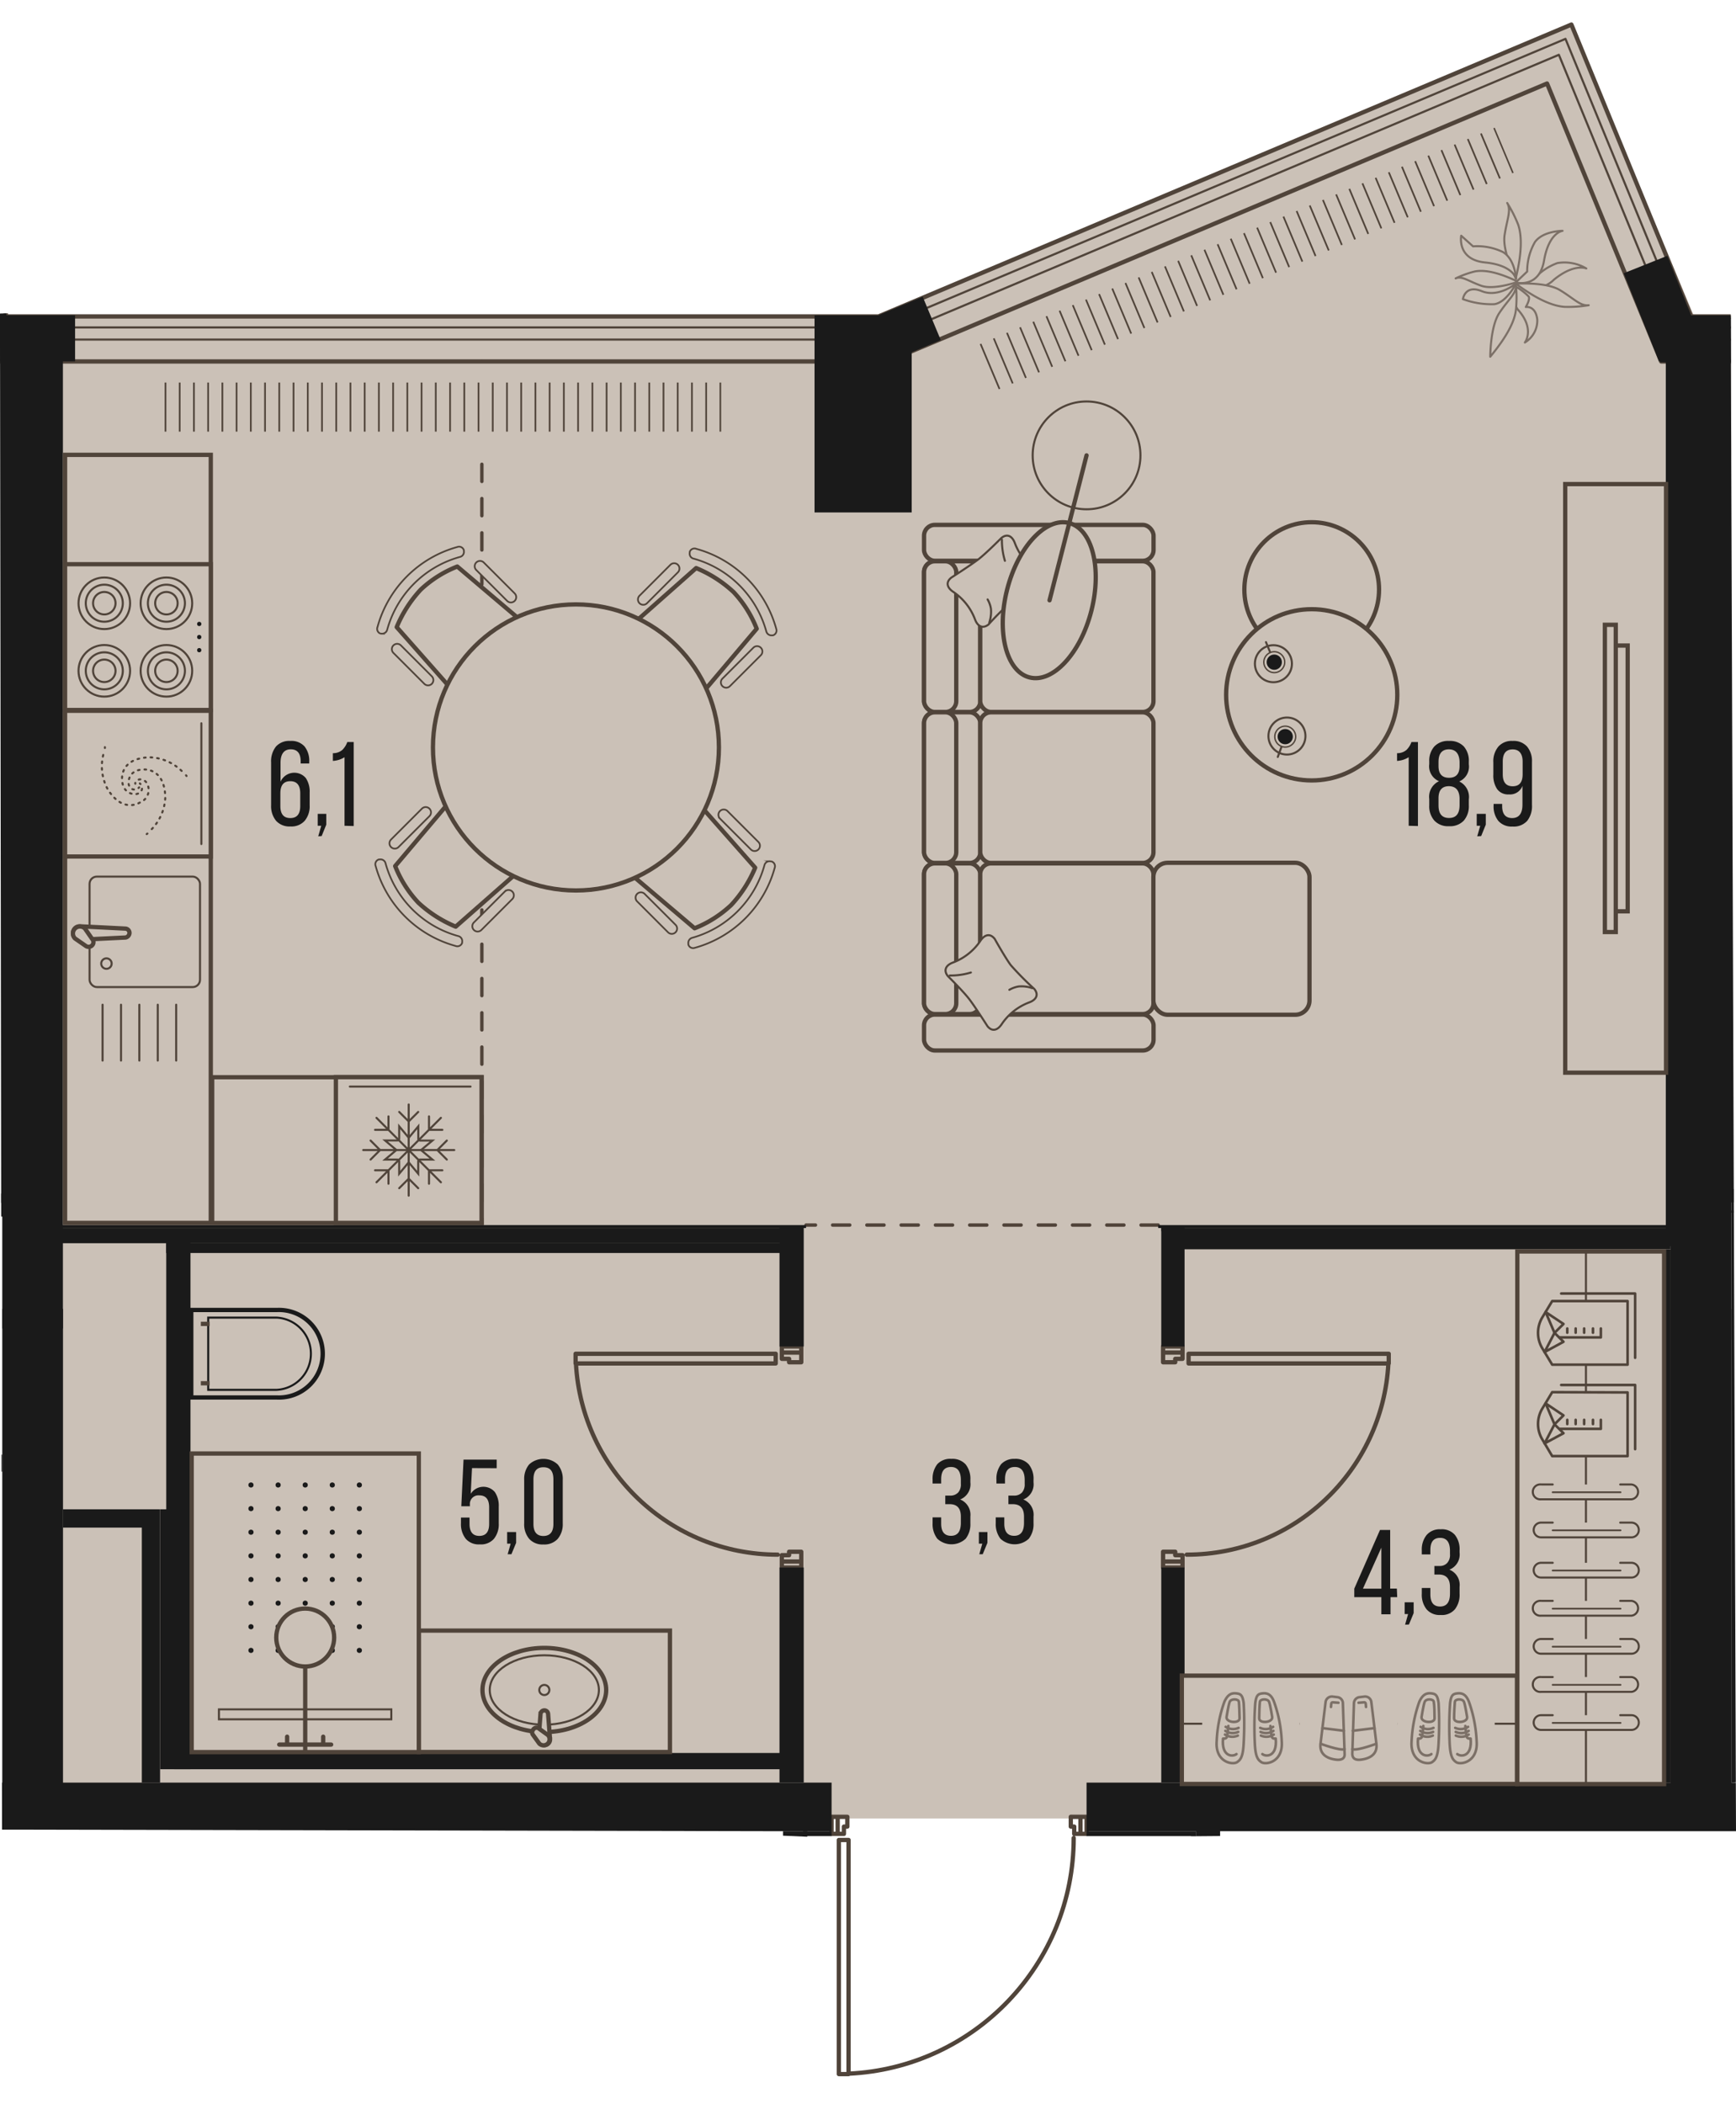 <svg version="1.1" xmlns="http://www.w3.org/2000/svg" xmlns:xlink="http://www.w3.org/1999/xlink" viewBox="394.433 14.983 202.628 245.522"><path d="m597.061 228.732-60.214-.074v.56l-16.007.138-1.69 21.352-28.737 9.797-.468-31.149-4.118-.176v-.522l-91.158-.188-.236-176.9 102.078-3.34 83.567-33.247 16.37 36.478.613 177.271Z" fill="none"></path><path d="M592.208 227.172h-193.03l-.45-175.363 98.457.076 80.662-34.037 14.361 34.11v175.214Z" fill="#cbc1b7"></path><clipPath id="a"><path d="m597.061 228.732-60.214-.074v.56l-16.007.138-1.69 21.352-28.737 9.797-.468-31.149-4.118-.176v-.522l-91.158-.188-.236-176.9 102.078-3.34 83.567-33.247 16.37 36.478.613 177.271Z" fill="none"></path></clipPath><g clip-path="url(#a)"><defs><clipPath></clipPath><clipPath></clipPath><clipPath></clipPath><clipPath></clipPath><clipPath></clipPath><clipPath></clipPath><clipPath></clipPath><clipPath></clipPath><clipPath></clipPath><clipPath></clipPath><clipPath></clipPath><clipPath></clipPath><clipPath></clipPath><clipPath></clipPath><clipPath></clipPath><clipPath></clipPath><clipPath></clipPath><clipPath></clipPath><clipPath></clipPath><clipPath></clipPath><clipPath></clipPath><clipPath></clipPath><clipPath></clipPath><clipPath></clipPath><clipPath></clipPath><clipPath></clipPath><clipPath></clipPath><clipPath></clipPath><clipPath></clipPath><clipPath id="b"><path transform="rotate(-22.8 539.442 45.565)" fill="none" d="M506.207 42.525h66.47v6.08h-66.47z"></path></clipPath><clipPath id="c"><path fill="none" d="M412.417 59.618h66.19v6.08h-66.19z"></path></clipPath><clipPath></clipPath><clipPath></clipPath><clipPath></clipPath><clipPath></clipPath><clipPath></clipPath><clipPath></clipPath><clipPath></clipPath><clipPath></clipPath><clipPath></clipPath><clipPath></clipPath><clipPath></clipPath><clipPath></clipPath><clipPath></clipPath><clipPath id="d"><path fill="none" d="M422.667 187.288h14.78v21.23h-14.78z"></path></clipPath><clipPath></clipPath><clipPath></clipPath><clipPath></clipPath><clipPath></clipPath><clipPath></clipPath><pattern x="0" y="0" width="68.03" height="42.52" patternTransform="matrix(1 0 0 -1 261.477 -15196.252)" patternUnits="userSpaceOnUse"></pattern><pattern x="0" y="0" width="34.02" height="34.02" patternTransform="matrix(1 0 0 -1 57.387 -15272.812)" patternUnits="userSpaceOnUse"></pattern></defs><g data-name="Layer 1"><path fill="none" stroke="#51443a" stroke-dasharray="0 0 2 2" stroke-linecap="round" stroke-miterlimit="10" stroke-width=".4" d="M529.617 157.928h-41.1m-37.84-100.77v100.77"></path><path fill="#cbc1b7" d="M596.357 57.198h89.23v10.92h-89.23zm-100.319.654 82.608-34.725 4.232 10.067-82.608 34.725z"></path><g fill="none" stroke="#50443a" stroke-miterlimit="10" stroke-width=".2" clip-path="url(#b)"><path d="m570.357 29.238 2.22 5.28m-3.76-4.63 2.22 5.28m-3.76-4.64 2.23 5.28m-3.76-4.63 2.22 5.28m-3.76-4.63 2.22 5.28m-3.76-4.64 2.22 5.28m-3.75-4.63 2.22 5.28m7.75 18.44 2.22 5.28m-13.73-28.36 2.22 5.28m7.75 18.44 2.22 5.28m-13.73-28.35 2.22 5.28m7.75 18.44 2.23 5.28m-13.73-28.35 2.22 5.28m7.75 18.43 2.22 5.29m-13.73-28.36 2.22 5.28m7.75 18.44 2.22 5.28m-13.73-28.35 2.22 5.28m7.75 18.44 2.22 5.28m-13.72-28.36 2.22 5.29m7.75 18.43 2.22 5.28m-13.73-28.35 2.22 5.28m-3.76-4.63 2.22 5.28m-3.76-4.64 2.23 5.28m-3.76-4.63 2.22 5.28m-3.76-4.63 2.22 5.28m-3.76-4.64 2.22 5.28m-3.75-4.63 2.22 5.28m-3.76-4.64 2.22 5.28m-3.76-4.63 2.22 5.28m-3.75-4.63 2.22 5.28m-3.76-4.64 2.22 5.28m-3.76-4.63 2.22 5.28m-3.75-4.64 2.22 5.29m-3.76-4.64 2.22 5.28m-3.76-4.63 2.22 5.28m-3.75-4.64 2.22 5.28m-3.76-4.63 2.22 5.28m-13.73-28.35 2.22 5.28m7.75 18.44 2.22 5.28m-13.73-28.36 2.22 5.28m7.75 18.44 2.22 5.28m-13.72-28.35 2.22 5.28m7.75 18.44 2.22 5.28m-13.73-28.35 2.22 5.28m7.75 18.43 2.22 5.28m-13.73-28.35 2.22 5.28m7.75 18.44 2.22 5.28m-13.72-28.35 2.22 5.28m7.75 18.44 2.22 5.28m-3.76-4.64 2.22 5.28m-3.76-4.63 2.22 5.28m-3.75-4.64 2.22 5.29m-3.76-4.64 2.22 5.28m-3.76-4.63 2.22 5.28m-3.75-4.64 2.22 5.28m-3.76-4.63 2.22 5.28"></path></g><path fill="#cbc1b7" d="M400.947 57.198h89.23v10.92h-89.23z"></path><g fill="none" stroke="#50443a" stroke-miterlimit="10" stroke-width=".2" clip-path="url(#c)"><path d="M478.517 59.618v5.73m-1.66-5.73v5.73m-1.66-5.73v5.73m-1.66-5.73v5.73m-1.66-5.73v5.73m-1.66-5.73v5.73m-1.66-5.73v5.73m-1.66-5.73v5.73m-1.66-5.73v5.73m-1.66-5.73v5.73m-1.67-5.73v5.73m-1.66-5.73v5.73m-1.66-5.73v5.73m-1.66-5.73v5.73m-1.66-5.73v5.73m-1.66-5.73v5.73m-1.66-5.73v5.73m-1.66-5.73v5.73m-1.66-5.73v5.73m-1.66-5.73v5.73m-1.67-5.73v5.73m-1.66-5.73v5.73m-1.66-5.73v5.73m-1.66-5.73v5.73m-1.66-5.73v5.73m-1.66-5.73v5.73m-1.66-5.73v5.73m-1.66-5.73v5.73m-1.66-5.73v5.73m-1.66-5.73v5.73m-1.66-5.73v5.73m-1.67-5.73v5.73m-1.66-5.73v5.73m-1.66-5.73v5.73m-1.66-5.73v5.73m-1.66-5.73v5.73m-1.66-5.73v5.73m-1.66-5.73v5.73m-1.66-5.73v5.73m-1.66-5.73v5.73"></path></g><path fill="none" stroke="#50443a" stroke-linecap="round" stroke-linejoin="round" stroke-width=".5" d="M493.477 229.958v27.04m-1.13-27.04v-.28m1.13 27.32h-1.13m0-27.32h1.13m0 0v.28m-1.13 27.04v-27.04m0-.28v27.32m0 0h1.13m0 0v-27.32m0 0h-1.13m-.14-2.7v1.99m0 0h.73m0 0v-.85m0 0h.4m0 0v-1.14m0 0h-1.13m0 1.99v-1.99m0 0h-.71m0 0v1.99m0 0h.71m28.34-1.99h-1.13m0 0v1.14m0 0h.4m0 0v.85m0 0h.73m0 0v-1.99m0 1.99h.71m0 0v-1.99m0 0h-.71m0 0v1.99m-35.85-54.89h-23.08m23.08-1.13h.28m-23.36 1.13v-1.13m23.36 0v1.13m0 0h-.28m-23.08-1.13h23.08m.28 0h-23.36m0 0v1.13m0 0h23.36m0 0v-1.13m2.98-.14h-2.27m0 0v.73m0 0h.85m0 0v.4m0 0h1.42m0 0v-1.13m-2.27 0h2.27m0 0v-.71m0 0h-2.27m0 0v.71m2.27 24.38v-1.14m0 0h-1.42m0 0v.4m0 0h-.85m0 0v.74m0 0h2.27m-2.27 0v.7m0 0h2.27m0 0v-.7m0 0h-2.27m47.76-23.11h23.08m-23.08-1.13h-.28m23.36 1.13v-1.13m-23.36 0v1.13m0 0h.28m23.08-1.13h-23.08m-.28 0v1.13m0 0h23.36m0 0v-1.13m0 0h-23.36m-2.98 24.24h2.27m0 0v-.74m0 0h-.85m0 0v-.4m0 0h-1.42m0 0v1.14m2.27 0h-2.27m0 0v.7m0 0h2.27m0 0v-.7m-2.27-24.38v1.13m0 0h1.42m0 0v-.4m0 0h.85m0 0v-.73m0 0h-2.27m2.27 0v-.71m0 0h-2.27m0 0v.71m0 0h2.27m-38.97 84.14c14.694-.684 26.26-12.79 26.27-27.5m-58.1-55.37c.68 12.51 11.021 22.307 23.55 22.31m47.74 0c12.53.002 22.87-9.799 23.54-22.31"></path><g fill="none" stroke="#50443a" stroke-linecap="square" stroke-linejoin="round"><path stroke-width=".5" d="M6.227 57.158h295.17l86.87-15.5 2.4 15.5h107.35l76.99-32.43 13.32 32.43h105.36l64.88-41.54 25.73 41.54h105.07l50.23-45.78 42.06 45.78h103.69l41.86-48.98 52.54 44.19v583.06h-297.34l-84.35 15.35-2.69-15.35h-106.51l-77.01 32.22-13.16-32.22h-105.44l-64.86 41.24-25.33-41.24h-105.75l-49.6 45.37-41.81-45.37h-105.17l-40.59 48.42-53.93-44.94.02-3.48V57.158z"></path><path stroke-width=".25" d="m3.647 640.098.03-4.68V54.608h297.5l89.21-15.92 2.47 15.92h104.65l78.88-33.23 13.65 33.23h102.91l66.42-42.54 26.35 42.54h102.66l51.38-46.83 43.02 46.83h101.39l42.75-50.01 55.38 46.59v586.79h-299.66l-86.65 15.77-2.76-15.77h-103.86l-78.9 33.02-13.5-33.02h-102.98l-66.41 42.23-25.95-42.23h-103.33l-50.75 46.42-42.77-46.42h-102.86l-41.46 49.46-56.81-47.34z"></path><path stroke-width=".25" d="m2.227 640.758.03-5.35V53.188h298.79l90.52-16.15 2.5 16.15h103.15l79.94-33.67 13.83 33.67h101.54l67.29-43.08 26.69 43.08h101.32l52.02-47.41 43.55 47.41h100.12l43.24-50.58 56.96 47.92v588.87h-300.96l-87.92 16-2.8-16h-102.38l-79.97 33.46-13.67-33.46h-101.62l-67.28 42.78-26.28-42.78h-101.99l-51.38 46.99-43.31-46.99h-101.57l-41.95 50.04-58.41-48.68z"></path><path stroke-width=".5" d="m.947 641.358.03-5.96V51.908h299.96l91.69-16.35 2.53 16.35h101.81l80.88-34.06 13.99 34.06h100.32l68.06-43.58 27 43.58h100.12l52.59-47.93 44.03 47.93h98.97l43.68-51.09 58.39 49.11v590.74h-302.12l-89.07 16.21-2.84-16.21h-101.06l-80.91 33.86-13.83-33.86h-100.4l-68.06 43.28-26.58-43.28h-100.78l-51.96 47.52-43.79-47.52h-100.42l-42.38 50.56-59.85-49.87z"></path></g><path fill="#1a1a1a" d="M327.797 222.988h163.7v5.67h-163.7zm193.46 0h263.48v5.67h-263.48zm-126.56-55.28h7.09v55.28h-7.09zm194.74 0h7.09v55.28h-7.09zm-99.93-115.93h11.34v23h-11.34zm44.51 176.88h2.83v17.01h-2.83z"></path><path fill="#1a1a1a" d="M536.847 242.828h245.06v2.83h-245.06zm-51.02-14.17h2.83v17.01h-2.83zm-150.24 14.17h150.24v2.83h-150.24zm87.31-14.17h2.83v14.17h-2.83z"></path><path fill="#1a1a1a" fill-rule="evenodd" d="M463.997 228.658v14.17l2.62-.03.22-.11v-14.03h-2.84zm-138.19-71.65 69.6-.07v-2.68h-69.6v2.75z"></path><path fill="#1a1a1a" d="M529.617 157.928h59.81v.35h-59.81zm2.48 2.48h57.33v.35h-57.33zm-.35-.35h57.69v.35h-57.69zm-1.42-1.42h59.1v1.42h-59.1zm-.35-.35h59.46v.35h-59.46z"></path><path fill="#1a1a1a" d="M529.977 158.108h2.72v13.99h-2.72zm0 39.78h2.72v25.09h-2.72zm-44.56-39.78h2.83v13.99h-2.83zm0 39.78h2.83v25.09h-2.83zm111.1-44.17h23.95v2.78h-23.95z"></path><path fill="#1a1a1a" d="M401.147 157.928h87.37v.35h-87.37zm0 .71h86.55v1.41h-86.55zm0-.35h86.96v.35h-86.96zm.63 32.81h9.21v2.13h-9.21zm9.21 0h2.13v31.89h-2.13zm77.18 37.56h3.33v.57h-3.33zm33.09 0h12.76v.57h-12.76z"></path><path fill="#1a1a1a" d="M533.447 229.218h.57v16.44h-.57z"></path><path fill="#1a1a1a" fill-rule="evenodd" d="M394.697 155.338v14.66h7.08V51.778h-7.65v103.56h.57z"></path><path fill="#1a1a1a" d="M588.867 160.768h.57v62.22h-.57z"></path><path fill="#1a1a1a" fill-rule="evenodd" d="M589.437 160.378v10.97h7.08v-16.06h.57V52.058h-8.22v108.32h.57z"></path><path fill="#1a1a1a" fill-rule="evenodd" d="M596.517 156.228v66.76l.57-.05v-66.71h-.57z"></path><path fill="#1a1a1a" d="M413.827 160.028h72.99v1.16h-72.99z"></path><path fill="#1a1a1a" d="M413.837 159.678h2.83v31.42h-2.83zm-.71 31.42h3.54v30.33h-3.54z"></path><path fill="#1a1a1a" d="M414.757 219.528h71.63v1.9h-71.63zm-30.41-34.81h10.35v1.98h-10.35zm6.32-132.95h12.53v5.39h-12.53zm197.55.01h10.57v5.48h-10.57z"></path><path fill="#1a1a1a" d="m583.956 46.864 5.088-2.035 4.13 10.325-5.088 2.035zm-91.68 6.855 9.858-4.108 2.108 5.058-9.858 4.108zM388.66 44.917l5.424-.786 1.636 11.282-5.424.786z"></path><path fill="#cbc1b7" stroke="#50443a" stroke-miterlimit="10" stroke-width=".5" d="M443.317 205.248h29.31v14.17h-29.31z"></path><ellipse cx="457.967" cy="212.178" rx="7.22" ry="4.91" fill="#cbc1b7" stroke="#50443a" stroke-miterlimit="10" stroke-width=".5"></ellipse><ellipse cx="457.967" cy="212.178" rx="6.37" ry="4.05" fill="none" stroke="#50443a" stroke-miterlimit="10" stroke-width=".24"></ellipse><circle cx="457.967" cy="212.178" r=".59" fill="none" stroke="#50443a" stroke-miterlimit="10" stroke-width=".24"></circle><path d="m458.407 214.948.23 3a.67.67 0 1 1-1.34 0l.23-3a.46.46 0 0 1 .44-.39.44.44 0 0 1 .44.39Z" fill="#cbc1b7" fill-rule="evenodd" stroke="#50443a" stroke-miterlimit="10" stroke-width=".5"></path><path d="m457.377 216.708 1 .72a.71.71 0 0 1 0 1 .71.71 0 0 1-1 0l-.72-1a.47.47 0 0 1 0-.61.46.46 0 0 1 .72-.11Z" fill="#cbc1b7" fill-rule="evenodd" stroke="#50443a" stroke-miterlimit="10" stroke-width=".5"></path><path fill="#cbc1b7" stroke="#50443a" stroke-miterlimit="10" stroke-width=".5" d="M416.807 184.588h26.51v34.84h-26.51z"></path><g fill="#1a1a1a" clip-path="url(#d)"><circle cx="436.377" cy="188.258" r=".3"></circle><circle cx="433.217" cy="188.258" r=".3"></circle><circle cx="430.057" cy="188.258" r=".3"></circle><circle cx="426.897" cy="188.258" r=".3"></circle><circle cx="423.727" cy="188.258" r=".3"></circle><circle cx="436.377" cy="191.018" r=".3"></circle><circle cx="433.217" cy="191.018" r=".3"></circle><circle cx="430.057" cy="191.018" r=".3"></circle><circle cx="426.897" cy="191.018" r=".3"></circle><circle cx="423.727" cy="191.018" r=".3"></circle><circle cx="436.377" cy="193.768" r=".3"></circle><circle cx="433.217" cy="193.768" r=".3"></circle><circle cx="430.057" cy="193.768" r=".3"></circle><circle cx="426.897" cy="193.768" r=".3"></circle><circle cx="423.727" cy="193.768" r=".3"></circle><circle cx="436.377" cy="196.528" r=".3"></circle><circle cx="433.217" cy="196.528" r=".3"></circle><circle cx="430.057" cy="196.528" r=".3"></circle><circle cx="426.897" cy="196.528" r=".3"></circle><circle cx="423.727" cy="196.528" r=".3"></circle><circle cx="436.377" cy="199.288" r=".3"></circle><circle cx="433.217" cy="199.288" r=".3"></circle><circle cx="430.057" cy="199.288" r=".3"></circle><circle cx="426.897" cy="199.288" r=".3"></circle><circle cx="423.727" cy="199.288" r=".3"></circle><circle cx="436.377" cy="202.048" r=".3"></circle><circle cx="433.217" cy="202.048" r=".3"></circle><circle cx="430.057" cy="202.048" r=".3"></circle><circle cx="426.897" cy="202.048" r=".3"></circle><circle cx="423.727" cy="202.048" r=".3"></circle><circle cx="436.377" cy="204.798" r=".3"></circle><circle cx="433.217" cy="204.798" r=".3"></circle><circle cx="430.057" cy="204.798" r=".3"></circle><circle cx="426.897" cy="204.798" r=".3"></circle><circle cx="423.727" cy="204.798" r=".3"></circle><circle cx="436.377" cy="207.558" r=".3"></circle><circle cx="433.217" cy="207.558" r=".3"></circle><circle cx="430.057" cy="207.558" r=".3"></circle><circle cx="426.897" cy="207.558" r=".3"></circle><circle cx="423.727" cy="207.558" r=".3"></circle></g><path fill="#cbc1b7" stroke="#50443a" stroke-miterlimit="10" stroke-width=".24" d="M419.987 214.438h20.12v1.16h-20.12z"></path><path fill="none" stroke="#50443a" stroke-miterlimit="10" stroke-width=".5" d="M430.057 219.428v-9.99"></path><path fill="none" stroke="#50443a" stroke-linecap="round" stroke-miterlimit="10" stroke-width=".5" d="M433.087 218.548h-6.06m5.13 0v-.92m-4.21.92v-.92"></path><circle cx="430.057" cy="206.058" r="3.38" fill="#cbc1b7" stroke="#50443a" stroke-miterlimit="10" stroke-width=".5"></circle><path d="M416.757 178.048v-10.21h10a5.11 5.11 0 1 1 0 10.21h-10Z" fill="#cbc1b7"></path><path d="M417.007 168.088h9.76a4.86 4.86 0 1 1 0 9.71h-9.76v-9.71m-.5-.5v10.71h10.26a5.36 5.36 0 1 0 0-10.71h-10.26Z" fill="#1a1a1a"></path><path d="M418.857 168.848h7.85a4.1 4.1 0 0 1 0 8.19h-7.85v-8.19m-.24-.24v8.67h8.09a4.34 4.34 0 0 0 0-8.67h-8.09Z" fill="#1a1a1a"></path><path fill="none" stroke="#50443a" stroke-miterlimit="10" stroke-width=".5" d="M418.897 176.388h-1.02m1.02-6.93h-1.02"></path><path fill="#cbc1b7" stroke="#50443a" stroke-miterlimit="10" stroke-width=".5" d="M402.027 68.058h17.01v89.62h-17.01zm17.17 72.62h31.44v17.01h-31.44z"></path><path fill="#cbc1b7" stroke="#50443a" stroke-miterlimit="10" stroke-width=".5" d="M402.027 80.818h17.01v17.01h-17.01z"></path><circle cx="406.607" cy="85.378" r="3.01" fill="none" stroke="#50443a" stroke-linecap="round" stroke-miterlimit="10" stroke-width=".24"></circle><path d="M408.767 85.378a2.16 2.16 0 1 0-4.32-.02 2.16 2.16 0 0 0 4.32.02Z" fill="none" stroke="#50443a" stroke-linecap="round" stroke-miterlimit="10" stroke-width=".24"></path><path d="M407.917 85.378a1.31 1.31 0 1 0-2.62-.02 1.31 1.31 0 0 0 2.62.02Z" fill="none" stroke="#50443a" stroke-linecap="round" stroke-miterlimit="10" stroke-width=".24"></path><circle cx="406.607" cy="93.258" r="3.01" fill="none" stroke="#50443a" stroke-linecap="round" stroke-miterlimit="10" stroke-width=".24"></circle><path d="M408.767 93.258a2.16 2.16 0 1 0-4.32 0 2.16 2.16 0 0 0 4.32 0h0Z" fill="none" stroke="#50443a" stroke-linecap="round" stroke-miterlimit="10" stroke-width=".24"></path><path d="M407.917 93.258a1.31 1.31 0 1 0-1.31 1.31h0a1.31 1.31 0 0 0 1.31-1.31Z" fill="none" stroke="#50443a" stroke-linecap="round" stroke-miterlimit="10" stroke-width=".24"></path><circle cx="413.857" cy="85.378" r="3.01" fill="none" stroke="#50443a" stroke-linecap="round" stroke-miterlimit="10" stroke-width=".24"></circle><path d="M416.017 85.378a2.16 2.16 0 1 0-4.32-.02 2.16 2.16 0 0 0 4.32.02Z" fill="none" stroke="#50443a" stroke-linecap="round" stroke-miterlimit="10" stroke-width=".24"></path><path d="M415.167 85.378a1.31 1.31 0 1 0-1.31 1.3 1.3 1.3 0 0 0 1.31-1.29v-.01Z" fill="none" stroke="#50443a" stroke-linecap="round" stroke-miterlimit="10" stroke-width=".24"></path><circle cx="413.857" cy="93.258" r="3.01" fill="none" stroke="#50443a" stroke-linecap="round" stroke-miterlimit="10" stroke-width=".24"></circle><path d="M416.017 93.258a2.16 2.16 0 1 0-4.32 0 2.16 2.16 0 0 0 4.32 0h0Z" fill="none" stroke="#50443a" stroke-linecap="round" stroke-miterlimit="10" stroke-width=".24"></path><path d="M415.167 93.258a1.31 1.31 0 1 0-1.31 1.31h0a1.31 1.31 0 0 0 1.31-1.31Z" fill="none" stroke="#50443a" stroke-linecap="round" stroke-miterlimit="10" stroke-width=".24"></path><circle cx="417.687" cy="87.788" r=".25" fill="#1a1a1a"></circle><circle cx="417.687" cy="89.318" r=".25" fill="#1a1a1a"></circle><circle cx="417.687" cy="90.848" r=".25" fill="#1a1a1a"></circle><path fill="#cbc1b7" stroke="#50443a" stroke-miterlimit="10" stroke-width=".5" d="M433.637 140.668h17.01v17.01h-17.01z"></path><path fill="none" stroke="#50443a" stroke-linecap="round" stroke-miterlimit="10" stroke-width=".24" d="M441.027 150.458v1.48l1.11-1.33m1.11-.15v1.48l-1.11-1.33m1.28-.32h1.49l-1.33-1.11"></path><path fill="none" stroke="#50443a" stroke-linecap="round" stroke-miterlimit="10" stroke-width=".24" d="M443.417 148.068h1.49l-1.33 1.11m-.32-1.28v-1.49l-1.12 1.34"></path><path fill="none" stroke="#50443a" stroke-linecap="round" stroke-miterlimit="10" stroke-width=".24" d="M441.027 147.898v-1.49l1.12 1.34m-1.29.31h-1.48l1.33 1.12"></path><path fill="none" stroke="#50443a" stroke-linecap="round" stroke-miterlimit="10" stroke-width=".24" d="M440.857 150.288h-1.48l1.33-1.12m1.43.01v5.32m0-1.98-1.11 1.11m2.22 0-1.11-1.11m0-3.34 3.76 3.76m-1.39-1.4v1.57m1.56-1.57h-1.56m-2.37-2.36h5.32m-1.98 0 1.11 1.11m0-2.22-1.11 1.11m-3.34 0 3.76-3.76m-1.39 1.4h1.56m-1.56-1.57v1.57m-2.37 2.36v-5.32m0 1.98 1.11-1.11m-2.22 0 1.11 1.11m0 3.34-3.76-3.76m1.4 1.4v-1.57m-1.57 1.57h1.57m2.36 2.36h-5.31m1.97 0-1.11-1.11m0 2.22 1.11-1.11m3.34 0-3.76 3.76m1.4-1.4h-1.57m1.57 1.57v-1.57m-4.51-9.77h14.09"></path><path fill="#cbc1b7" stroke="#50443a" stroke-miterlimit="10" stroke-width=".5" d="M402.027 97.918h17.01v17.01h-17.01z"></path><g fill="none" stroke="#50443a" stroke-linecap="round" stroke-linejoin="round" stroke-width=".24"><path d="m410.677 106.858-.07.07"></path><path d="M410.067 107.108a.6.6 0 0 1-.32-.12.87.87 0 0 1-.31-.67c0-.76.49-1.55 1.82-1.55 1 0 2.41.62 2.47 3.24h0a5.67 5.67 0 0 1-1.87 4" stroke-dasharray="0 0 .19 .58"></path><path d="m411.637 112.248-.08.06"></path></g><g fill="none" stroke="#50443a" stroke-linecap="round" stroke-linejoin="round" stroke-width=".24"><path d="M410.227 106.428a.16.16 0 0 1 0-.09"></path><path d="M410.627 105.948a.57.57 0 0 1 .34 0 .86.86 0 0 1 .61.42 1.57 1.57 0 0 1-.8 2.25c-.82.48-2.39.69-3.77-1.54h0a5.61 5.61 0 0 1-.41-4.41" stroke-dasharray="0 0 .19 .58"></path><path d="M406.677 102.258a.361.361 0 0 0 0-.09"></path></g><g fill="none" stroke="#50443a" stroke-linecap="round" stroke-linejoin="round" stroke-width=".24"><path d="M410.757 106.398a.46.46 0 0 1 .07.07"></path><path d="M411.007 107.018a.56.56 0 0 1-.12.31.88.88 0 0 1-.67.32c-.76 0-1.54-.49-1.54-1.83 0-1 .61-2.4 3.23-2.47h0a5.63 5.63 0 0 1 4 1.87" stroke-dasharray="0 0 .19 .58"></path><path d="m416.147 105.448.06.08"></path></g><path fill="none" stroke="#50443a" stroke-linecap="round" stroke-miterlimit="10" stroke-width=".24" d="M417.937 99.378v14.09"></path><path fill="#cbc1b7" d="M402.367 115.208h16.33v25.24h-16.33z"></path><rect x="404.887" y="117.268" width="12.89" height="12.89" rx=".85" ry=".85" fill="none" stroke="#50443a" stroke-linecap="round" stroke-miterlimit="10" stroke-width=".24"></rect><path d="m409.097 123.338-5.36-.27a.78.78 0 0 0-.78.78.78.78 0 0 0 .78.79l5.36-.26a.57.57 0 0 0 .45-.53.51.51 0 0 0-.45-.51Z" fill="#cbc1b7" fill-rule="evenodd" stroke="#50443a" stroke-miterlimit="10" stroke-width=".5"></path><path d="m405.197 124.558-.85-1.23a.83.83 0 0 0-1.16 0 .82.82 0 0 0 0 1.16l1.23.85c.21.17.51.17.72 0a.53.53 0 0 0 .06-.78Z" fill="#cbc1b7" fill-rule="evenodd" stroke="#50443a" stroke-miterlimit="10" stroke-width=".5"></path><circle cx="406.857" cy="127.418" r=".61" fill="none" stroke="#50443a" stroke-linecap="round" stroke-miterlimit="10" stroke-width=".24"></circle><path fill="none" stroke="#50443a" stroke-linecap="round" stroke-miterlimit="10" stroke-width=".24" d="M406.407 132.218v6.52m2.15-6.52v6.52m2.14-6.52v6.52m2.15-6.52v6.52m2.15-6.52v6.52"></path><path d="M571.497 210.508h-39.12v12.64h39.12v-12.64Z" fill="#cbc1b7" fill-rule="evenodd" stroke="#50443a" stroke-miterlimit="10" stroke-width=".5"></path><path d="M532.377 216.118h39.12" fill="none" stroke="#50443a" stroke-linecap="round" stroke-miterlimit="10" stroke-width=".24"></path><path d="M588.667 161.008v62.15h-17.13v-62.15h17.13Z" fill="#cbc1b7" fill-rule="evenodd" stroke="#50443a" stroke-miterlimit="10" stroke-width=".5"></path><path d="M579.547 223.158v-62.15" fill="none" stroke="#50443a" stroke-linecap="round" stroke-miterlimit="10" stroke-width=".24"></path><path d="M575.667 188.198h-1.36a.87.87 0 1 0 0 1.73h10.55a.87.87 0 0 0 0-1.73h-1.31" fill="#cbc1b7" fill-rule="evenodd" stroke="#50443a" stroke-linecap="round" stroke-miterlimit="10" stroke-width=".24"></path><path fill="none" stroke="#50443a" stroke-linecap="round" stroke-miterlimit="10" stroke-width=".2" d="M583.587 189.108h-7.93"></path><path d="M575.667 192.648h-1.36a.86.86 0 1 0 0 1.72h10.55a.86.86 0 1 0 0-1.72h-1.31" fill="#cbc1b7" fill-rule="evenodd" stroke="#50443a" stroke-linecap="round" stroke-miterlimit="10" stroke-width=".24"></path><path fill="none" stroke="#50443a" stroke-linecap="round" stroke-miterlimit="10" stroke-width=".2" d="M583.587 193.548h-7.93"></path><path d="M575.667 197.338h-1.36a.86.86 0 1 0 0 1.72h10.55a.86.86 0 1 0 0-1.72h-1.31" fill="#cbc1b7" fill-rule="evenodd" stroke="#50443a" stroke-linecap="round" stroke-miterlimit="10" stroke-width=".24"></path><path fill="none" stroke="#50443a" stroke-linecap="round" stroke-miterlimit="10" stroke-width=".2" d="M583.587 198.238h-7.93"></path><path d="M575.667 201.778h-1.36a.87.87 0 1 0 0 1.73h10.55a.87.87 0 0 0 0-1.73h-1.31" fill="#cbc1b7" fill-rule="evenodd" stroke="#50443a" stroke-linecap="round" stroke-miterlimit="10" stroke-width=".24"></path><path fill="none" stroke="#50443a" stroke-linecap="round" stroke-miterlimit="10" stroke-width=".2" d="M583.587 202.688h-7.93"></path><path d="M575.667 206.228h-1.36a.86.86 0 1 0 0 1.72h10.55a.86.86 0 1 0 0-1.72h-1.31" fill="#cbc1b7" fill-rule="evenodd" stroke="#50443a" stroke-linecap="round" stroke-miterlimit="10" stroke-width=".24"></path><path fill="none" stroke="#50443a" stroke-linecap="round" stroke-miterlimit="10" stroke-width=".2" d="M583.587 207.128h-7.93"></path><path d="M575.667 210.668h-1.36a.87.87 0 1 0 0 1.73h10.55a.87.87 0 0 0 0-1.73h-1.31" fill="#cbc1b7" fill-rule="evenodd" stroke="#50443a" stroke-linecap="round" stroke-miterlimit="10" stroke-width=".24"></path><path fill="none" stroke="#50443a" stroke-linecap="round" stroke-miterlimit="10" stroke-width=".2" d="M583.587 211.578h-7.93"></path><path d="M575.667 215.118h-1.36a.86.86 0 1 0 0 1.72h10.55a.86.86 0 1 0 0-1.72h-1.31" fill="#cbc1b7" fill-rule="evenodd" stroke="#50443a" stroke-linecap="round" stroke-miterlimit="10" stroke-width=".24"></path><path fill="none" stroke="#50443a" stroke-linecap="round" stroke-miterlimit="10" stroke-width=".2" d="M583.587 216.018h-7.93"></path><path d="M584.407 177.458v7.43h-8.8l-1.15-1.94a3.49 3.49 0 0 1 0-3.61l1.15-1.91 8.8.03Z" fill="#cbc1b7" stroke="#50443a" stroke-linecap="round" stroke-linejoin="round" stroke-width=".3"></path><path fill="none" stroke="#50443a" stroke-linecap="round" stroke-linejoin="round" stroke-width=".3" d="m574.717 183.408 1.16-2.23 1.05 1.04-2.21 1.19zm.12-4.67 1.04 2.44 1.05-1.04-2.09-1.4zm6.45 1.92v1.05h-4.87m.95-.56v-.49m.98.49v-.49m.99.49v-.49m1.03.49v-.49m4.92 3.42v-7.49h-8.63"></path><path d="M584.407 166.798v7.42h-8.8l-1.15-1.9a3.51 3.51 0 0 1 0-3.62l1.15-1.9h8.8Z" fill="#cbc1b7" stroke="#50443a" stroke-linecap="round" stroke-linejoin="round" stroke-width=".3"></path><path fill="none" stroke="#50443a" stroke-linecap="round" stroke-linejoin="round" stroke-width=".3" d="m574.717 172.748 1.16-2.24 1.05 1.04-2.21 1.2z"></path><path fill="none" stroke="#50443a" stroke-linecap="round" stroke-linejoin="round" stroke-width=".3" d="m574.837 168.078 1.04 2.43 1.05-1.04-2.09-1.39zm6.45 1.92v1.04h-4.87m.95-.55v-.49m.98.49v-.49m.99.49v-.49m1.03.49v-.49m4.92 3.42v-7.5h-8.63"></path><path d="M447.597 125.358a13.35 13.35 0 0 1-9.32-9.33.58.58 0 0 1 .38-.76h.09a.6.6 0 0 1 .69.46 12.15 12.15 0 0 0 8.48 8.48.6.6 0 0 1 .46.69v.1a.59.59 0 0 1-.78.36Z" fill="#cbc1b7"></path><path d="M447.597 125.358a13.35 13.35 0 0 1-9.32-9.33.58.58 0 0 1 .38-.76h.09a.6.6 0 0 1 .69.46 12.15 12.15 0 0 0 8.48 8.48.6.6 0 0 1 .46.69v.1a.59.59 0 0 1-.78.36Z" fill="none" stroke="#50443a" stroke-miterlimit="10" stroke-width=".2"></path><path d="M447.627 123.108a14.6 14.6 0 0 1-4.37-2.8 13.37 13.37 0 0 1-2.7-4.27l6.24-7.37a1.57 1.57 0 0 1 2.05-.08 21.31 21.31 0 0 1 6.13 6.13 1.57 1.57 0 0 1-.08 2l-7.27 6.39Z" fill="#cbc1b7" stroke="#50443a" stroke-linecap="round" stroke-linejoin="round" stroke-width=".5"></path><path d="M444.558 109.34a.62.62 0 0 1 0 .876l-3.606 3.606a.62.62 0 1 1-.877-.877l3.607-3.606a.62.62 0 0 1 .876 0Zm9.67 9.675a.62.62 0 0 1 0 .877l-3.606 3.606a.62.62 0 1 1-.877-.877l3.607-3.606a.62.62 0 0 1 .876 0Z" fill="#cbc1b7" stroke="#50443a" stroke-miterlimit="10" stroke-width=".2"></path><path d="M484.857 116.248a13.37 13.37 0 0 1-9.32 9.33.58.58 0 0 1-.76-.38v-.1a.62.62 0 0 1 .46-.69 12.14 12.14 0 0 0 8.42-8.46.6.6 0 0 1 .68-.46h.1a.58.58 0 0 1 .42.76Z" fill="#cbc1b7"></path><path d="M484.857 116.248a13.37 13.37 0 0 1-9.32 9.33.58.58 0 0 1-.76-.38v-.1a.62.62 0 0 1 .46-.69 12.14 12.14 0 0 0 8.42-8.46.6.6 0 0 1 .68-.46h.1a.58.58 0 0 1 .42.76Z" fill="none" stroke="#50443a" stroke-miterlimit="10" stroke-width=".2"></path><path d="M482.577 116.228a14.61 14.61 0 0 1-2.8 4.36 13.5 13.5 0 0 1-4.27 2.71l-7.37-6.25a1.57 1.57 0 0 1-.08-2 33.393 33.393 0 0 1 2.75-3.38 35.081 35.081 0 0 1 3.38-2.75 1.58 1.58 0 0 1 2 .08l6.39 7.23Z" fill="#cbc1b7" stroke="#50443a" stroke-linecap="round" stroke-linejoin="round" stroke-width=".5"></path><path d="M468.8 119.287a.62.62 0 0 1 .876 0l3.607 3.606a.62.62 0 1 1-.877.877l-3.606-3.606a.62.62 0 0 1 0-.877Zm9.67-9.665a.62.62 0 0 1 .876 0l3.607 3.606a.62.62 0 1 1-.877.877l-3.606-3.606a.62.62 0 0 1 0-.877Z" fill="#cbc1b7" stroke="#50443a" stroke-miterlimit="10" stroke-width=".2"></path><path d="M438.497 88.138a13.35 13.35 0 0 1 9.32-9.33.58.58 0 0 1 .76.38v.1a.6.6 0 0 1-.46.68 12.17 12.17 0 0 0-8.49 8.49.61.61 0 0 1-.68.46h-.1a.59.59 0 0 1-.35-.78Z" fill="#cbc1b7"></path><path d="M438.497 88.138a13.35 13.35 0 0 1 9.32-9.33.58.58 0 0 1 .76.38v.1a.6.6 0 0 1-.46.68 12.17 12.17 0 0 0-8.49 8.49.61.61 0 0 1-.68.46h-.1a.59.59 0 0 1-.35-.78Z" fill="none" stroke="#50443a" stroke-miterlimit="10" stroke-width=".2"></path><path d="M440.737 88.158a14.6 14.6 0 0 1 2.8-4.37 13.37 13.37 0 0 1 4.27-2.7l7.37 6.25a1.56 1.56 0 0 1 .08 2 21.31 21.31 0 0 1-6.13 6.13 1.56 1.56 0 0 1-2-.08l-6.39-7.23Z" fill="#cbc1b7" stroke="#50443a" stroke-linecap="round" stroke-linejoin="round" stroke-width=".5"></path><path d="M454.505 85.1a.62.62 0 0 1-.876 0l-3.607-3.606a.62.62 0 1 1 .877-.877l3.606 3.606a.62.62 0 0 1 0 .877Zm-9.67 9.675a.62.62 0 0 1-.876 0l-3.607-3.607a.62.62 0 1 1 .877-.877l3.606 3.607a.62.62 0 0 1 0 .877Z" fill="#cbc1b7" stroke="#50443a" stroke-miterlimit="10" stroke-width=".2"></path><path d="M475.717 79.028a13.33 13.33 0 0 1 9.32 9.33.59.59 0 0 1-.38.76h-.09a.62.62 0 0 1-.69-.46 12.18 12.18 0 0 0-8.48-8.49.59.59 0 0 1-.46-.68v-.1a.58.58 0 0 1 .78-.36Z" fill="#cbc1b7"></path><path d="M475.717 79.028a13.33 13.33 0 0 1 9.32 9.33.59.59 0 0 1-.38.76h-.09a.62.62 0 0 1-.69-.46 12.18 12.18 0 0 0-8.48-8.49.59.59 0 0 1-.46-.68v-.1a.58.58 0 0 1 .78-.36Z" fill="none" stroke="#50443a" stroke-miterlimit="10" stroke-width=".2"></path><path d="M475.687 81.268a14.6 14.6 0 0 1 4.37 2.8 13.37 13.37 0 0 1 2.7 4.28l-6.24 7.37c-.562.5-1.399.533-2 .08a21.51 21.51 0 0 1-6.13-6.14 1.56 1.56 0 0 1 .08-2l7.22-6.39Z" fill="#cbc1b7" stroke="#50443a" stroke-linecap="round" stroke-linejoin="round" stroke-width=".5"></path><path d="M478.756 95.045a.62.62 0 0 1 0-.877l3.606-3.606a.62.62 0 1 1 .877.877l-3.607 3.606a.62.62 0 0 1-.876 0Zm-9.68-9.675a.62.62 0 0 1 0-.876l3.606-3.607a.62.62 0 1 1 .877.877l-3.607 3.607a.62.62 0 0 1-.876 0Z" fill="#cbc1b7" stroke="#50443a" stroke-miterlimit="10" stroke-width=".2"></path><circle cx="461.657" cy="102.198" r="16.69" fill="#cbc1b7" stroke="#50443a" stroke-miterlimit="10" stroke-width=".5"></circle><path fill="#cbc1b7" stroke="#50443a" stroke-miterlimit="10" stroke-width=".5" d="M577.127 71.468h11.77v68.68h-11.77z"></path><rect x="502.287" y="80.478" width="6.57" height="17.58" rx="1.26" ry="1.26" fill="#cbc1b7" stroke="#50443a" stroke-linecap="round" stroke-linejoin="round" stroke-width=".5"></rect><rect x="502.287" y="76.228" width="26.79" height="4.19" rx="1.26" ry="1.26" fill="#cbc1b7" stroke="#50443a" stroke-linecap="round" stroke-linejoin="round" stroke-width=".5"></rect><rect x="502.287" y="133.368" width="26.79" height="4.19" rx="1.26" ry="1.26" fill="#cbc1b7" stroke="#50443a" stroke-linecap="round" stroke-linejoin="round" stroke-width=".5"></rect><rect x="502.287" y="80.478" width="3.76" height="17.58" rx="1.26" ry="1.26" fill="#cbc1b7" stroke="#50443a" stroke-linecap="round" stroke-linejoin="round" stroke-width=".5"></rect><rect x="508.847" y="80.478" width="20.22" height="17.58" rx="1.26" ry="1.26" fill="#cbc1b7" stroke="#50443a" stroke-linecap="round" stroke-linejoin="round" stroke-width=".5"></rect><rect x="502.287" y="98.098" width="6.57" height="17.58" rx="1.26" ry="1.26" fill="#cbc1b7" stroke="#50443a" stroke-linecap="round" stroke-linejoin="round" stroke-width=".5"></rect><rect x="502.287" y="98.098" width="3.76" height="17.58" rx="1.26" ry="1.26" fill="#cbc1b7" stroke="#50443a" stroke-linecap="round" stroke-linejoin="round" stroke-width=".5"></rect><rect x="508.847" y="98.098" width="20.22" height="17.58" rx="1.26" ry="1.26" fill="#cbc1b7" stroke="#50443a" stroke-linecap="round" stroke-linejoin="round" stroke-width=".5"></rect><rect x="502.287" y="115.728" width="6.57" height="17.58" rx="1.26" ry="1.26" fill="#cbc1b7" stroke="#50443a" stroke-linecap="round" stroke-linejoin="round" stroke-width=".5"></rect><rect x="502.287" y="115.728" width="3.76" height="17.58" rx="1.26" ry="1.26" fill="#cbc1b7" stroke="#50443a" stroke-linecap="round" stroke-linejoin="round" stroke-width=".5"></rect><rect x="508.847" y="115.728" width="20.22" height="17.58" rx="1.26" ry="1.26" fill="#cbc1b7" stroke="#50443a" stroke-linecap="round" stroke-linejoin="round" stroke-width=".5"></rect><path d="M515.657 83.228s-2.21 1.22-3.08 1.88c-.975.862-1.9 1.78-2.77 2.75-.68.53-1.28.21-1.58-.63a6.7 6.7 0 0 0-2.51-3.17c-.75-.49-.93-1.14-.24-1.68 0 0 2.16-1.38 3.1-2.09s2.72-2.52 2.75-2.54c.68-.54 1.27-.21 1.57.63a6.7 6.7 0 0 0 2.51 3.17c.75.49.93 1.14.25 1.68Z" fill="#cbc1b7"></path><path d="M515.657 83.228s-2.21 1.22-3.08 1.88c-.975.862-1.9 1.78-2.77 2.75-.68.53-1.28.21-1.58-.63a6.7 6.7 0 0 0-2.51-3.17c-.75-.49-.93-1.14-.24-1.68 0 0 2.16-1.38 3.1-2.09s2.72-2.52 2.75-2.54c.68-.54 1.27-.21 1.57.63a6.7 6.7 0 0 0 2.51 3.17c.75.49.93 1.14.25 1.68Z" fill="none" stroke="#50443a" stroke-linecap="round" stroke-linejoin="round" stroke-width=".24"></path><path d="M509.907 87.618a3.94 3.94 0 0 0 .19-1.6 3.16 3.16 0 0 0-.39-1.09m1.67-6.98a8.33 8.33 0 0 0 .35 2.47" fill="none" stroke="#50443a" stroke-linecap="round" stroke-linejoin="round" stroke-width=".24"></path><path d="M510.537 124.538s1.23 2.2 1.88 3.07a36.076 36.076 0 0 0 2.75 2.78c.54.68.21 1.27-.63 1.57a6.7 6.7 0 0 0-3.17 2.51c-.49.75-1.14.93-1.68.25 0 0-1.38-2.17-2.09-3.11s-2.52-2.72-2.54-2.74c-.53-.68-.21-1.28.63-1.58a6.7 6.7 0 0 0 3.17-2.51c.49-.75 1.14-.93 1.68-.24Z" fill="#cbc1b7"></path><path d="M510.537 124.538s1.23 2.2 1.88 3.07a36.076 36.076 0 0 0 2.75 2.78c.54.68.21 1.27-.63 1.57a6.7 6.7 0 0 0-3.17 2.51c-.49.75-1.14.93-1.68.25 0 0-1.38-2.17-2.09-3.11s-2.52-2.72-2.54-2.74c-.53-.68-.21-1.28.63-1.58a6.7 6.7 0 0 0 3.17-2.51c.49-.75 1.14-.93 1.68-.24Z" fill="none" stroke="#50443a" stroke-linecap="round" stroke-linejoin="round" stroke-width=".24"></path><path d="M514.927 130.288a3.78 3.78 0 0 0-1.6-.2 3.32 3.32 0 0 0-1.08.39m-6.96-1.67a7.94 7.94 0 0 0 2.47-.35" fill="none" stroke="#50443a" stroke-linecap="round" stroke-linejoin="round" stroke-width=".24"></path><circle cx="547.537" cy="83.778" r="7.86" fill="#cbc1b7" stroke="#50443a" stroke-miterlimit="10" stroke-width=".5"></circle><circle cx="547.537" cy="96.058" r="9.99" fill="#cbc1b7" stroke="#50443a" stroke-miterlimit="10" stroke-width=".5"></circle><circle cx="544.647" cy="100.868" r="2.16" fill="#cbc1b7" stroke="#50443a" stroke-miterlimit="10" stroke-width=".24"></circle><circle cx="544.447" cy="100.938" r="1.22" fill="#cbc1b7" stroke="#50443a" stroke-linecap="round" stroke-linejoin="round" stroke-width=".16"></circle><circle cx="544.447" cy="100.938" r=".89" fill="#1a1a1a"></circle><path fill="none" stroke="#50443a" stroke-linecap="round" stroke-linejoin="round" stroke-width=".24" d="m543.577 103.308.43-1.17"></path><circle cx="543.067" cy="92.428" r="2.16" fill="#cbc1b7" stroke="#50443a" stroke-miterlimit="10" stroke-width=".24"></circle><circle cx="543.167" cy="92.248" r="1.22" fill="#cbc1b7" stroke="#50443a" stroke-linecap="round" stroke-linejoin="round" stroke-width=".16"></circle><circle cx="543.167" cy="92.248" r=".89" fill="#1a1a1a"></circle><path fill="none" stroke="#50443a" stroke-linecap="round" stroke-linejoin="round" stroke-width=".24" d="m542.197 89.908.48 1.16"></path><rect x="529.057" y="115.658" width="18.22" height="17.73" rx="1.66" ry="1.66" fill="#cbc1b7" stroke="#50443a" stroke-miterlimit="10" stroke-width=".5"></rect><path fill="#cbc1b7" stroke="#50443a" stroke-miterlimit="10" stroke-width=".5" d="M581.757 87.888h1.27v35.85h-1.27zm1.27 2.42h1.39v31.01h-1.39z"></path><circle cx="521.257" cy="68.118" r="6.29" fill="#cbc1b7" stroke="#50443a" stroke-miterlimit="10" stroke-width=".24"></circle><ellipse cx="516.902" cy="85.016" rx="9.3" ry="5.07" transform="rotate(-75.65 516.902 85.016)" fill="#cbc1b7" stroke="#50443a" stroke-miterlimit="10" stroke-width=".5"></ellipse><path fill="none" stroke="#50443a" stroke-linecap="round" stroke-miterlimit="10" stroke-width=".5" d="m516.937 85.028 4.32-16.91"></path><circle cx="571.607" cy="47.318" r="7.14" fill="#cbc1b7"></circle><path d="M571.357 47.448s-1.59-3.11-1.31-5 .81-2.92.31-3.78c.504.802.932 1.649 1.28 2.53.37 1.1.53 2.93-.28 6.25Zm.26.41s-2.77 1-4.28.47-2.26-1.19-3-.86a11.431 11.431 0 0 1 2.24-.81c.94-.18 2.45-.05 5.04 1.2Z" fill="#cbc1b7" stroke="#7c7067" stroke-linecap="round" stroke-linejoin="round" stroke-width=".24"></path><path d="M565.187 49.888s.23-1.73 2.2-.93 4-.9 4-.9-1.08 2.2-2.53 2.42a9.69 9.69 0 0 1-3.67-.59Zm6.28-1.4s-.53 1.89.16 2.65c2 2.26.79 3.81.79 3.81a3 3 0 0 0 1.45-2.67c-.19-1.68-1.34-1.47-1.34-1.47s.6-1 .29-1.27a7.21 7.21 0 0 0-1.35-1.05Zm.15-.7a3.06 3.06 0 0 0 4.19-.17c2.38-1.94 3.78-1.31 3.78-1.31a5 5 0 0 0-3.37-.63 6.78 6.78 0 0 0-2.76 1.88l-1.84.23Z" fill="#cbc1b7" stroke="#7c7067" stroke-linecap="round" stroke-linejoin="round" stroke-width=".24"></path><path d="M571.347 47.948s2.75.73 3.31-2.56 2.16-3.47 2.16-3.47-2.27 0-3.22 1.3a6.87 6.87 0 0 0-.91 3.45l-1.34 1.28Zm-6.36-5.46s-.53 2.79 2.79 3.12 3.62 1.91 3.62 1.91-.12-2.27-1.53-3.12a6.89 6.89 0 0 0-3.5-.67l-1.38-1.24Zm3.39 14.12s0-3.5 1.05-5.09 2-2.26 1.95-3.24c.092.941.092 1.889 0 2.83-.13 1.17-.8 2.84-3 5.5Z" fill="#cbc1b7" stroke="#7c7067" stroke-linecap="round" stroke-linejoin="round" stroke-width=".24"></path><path d="M571.367 48.088s3.5-.25 5.15.75 2.37 1.88 3.35 1.76a14.41 14.41 0 0 1-2.83.19c-1.18-.09-2.92-.66-5.67-2.7Z" fill="#cbc1b7" stroke="#7c7067" stroke-linecap="round" stroke-linejoin="round" stroke-width=".24"></path><path fill="#cbc1b7" d="M557.517 211.828h11.38v9.59h-11.38z"></path><path d="M564.597 212.568c-.59.05-.79.22-.91 1.15a40.834 40.834 0 0 0-.05 4.68c.08 1.66.41 1.95.76 2.2.53.36 2.58 0 2.39-2.46a15.8 15.8 0 0 0-.9-4.59c-.3-.76-.7-1.03-1.29-.98Z" fill="none" stroke="#7c7067" stroke-linecap="round" stroke-linejoin="round" stroke-width=".3"></path><path d="M564.527 219.658c.45.35 1.76.31 1.56-1.81h-.15c-.29 0-.34-.26-.36-.47l-.11-1m-1.22-2.8c0-.37.92-.43 1.07 0s.36 1.76.36 1.76c.07.66-1.52.79-1.52.15s.05-1.54.09-1.91Z" fill="none" stroke="#7c7067" stroke-linecap="round" stroke-linejoin="round" stroke-width=".3"></path><path d="M565.787 216.478a1.52 1.52 0 0 1-1.5.12m1.57.35a1.57 1.57 0 0 1-1.51.12m1.51.31a1.55 1.55 0 0 1-1.5.12m-2.92-4.93c.58.05.79.22.91 1.15a43.34 43.34 0 0 1 0 4.68c-.08 1.66-.41 1.95-.76 2.2-.53.36-2.58 0-2.39-2.46a15.8 15.8 0 0 1 .9-4.59c.35-.76.76-1.03 1.34-.98Z" fill="none" stroke="#7c7067" stroke-linecap="round" stroke-linejoin="round" stroke-width=".3"></path><path d="M561.507 219.658c-.45.35-1.76.31-1.56-1.81h.14c.3 0 .35-.26.37-.47l.11-1m1.22-2.8c0-.37-.92-.43-1.07 0s-.36 1.76-.36 1.76c-.07.66 1.52.79 1.52.15s-.02-1.54-.09-1.91Z" fill="none" stroke="#7c7067" stroke-linecap="round" stroke-linejoin="round" stroke-width=".3"></path><path d="M560.247 216.478a1.52 1.52 0 0 0 1.5.12m-1.54.35a1.56 1.56 0 0 0 1.5.12m-1.53.31a1.55 1.55 0 0 0 1.5.12" fill="none" stroke="#7c7067" stroke-linecap="round" stroke-linejoin="round" stroke-width=".3"></path><path fill="#cbc1b7" d="M534.757 211.828h11.38v9.59h-11.38z"></path><path d="M541.857 212.568c-.59.05-.79.22-.91 1.15a38.599 38.599 0 0 0-.05 4.68c.07 1.66.4 1.95.76 2.2.53.36 2.58 0 2.38-2.46a15.44 15.44 0 0 0-.9-4.59c-.28-.76-.7-1.03-1.28-.98Z" fill="none" stroke="#7c7067" stroke-linecap="round" stroke-linejoin="round" stroke-width=".3"></path><path d="M541.777 219.658c.44.35 1.76.31 1.56-1.81h-.15c-.29 0-.34-.26-.36-.47l-.11-1m-1.23-2.8c0-.37.93-.43 1.08 0s.36 1.76.36 1.76c.07.66-1.52.79-1.52.15s.04-1.54.08-1.91Z" fill="none" stroke="#7c7067" stroke-linecap="round" stroke-linejoin="round" stroke-width=".3"></path><path d="M543.037 216.478a1.54 1.54 0 0 1-1.51.12m1.54.35a1.56 1.56 0 0 1-1.5.12m1.54.31a1.56 1.56 0 0 1-1.5.12m-2.93-4.93c.59.05.79.22.92 1.15a43.34 43.34 0 0 1 0 4.68c-.08 1.66-.41 1.95-.77 2.2-.53.36-2.58 0-2.38-2.46a15.44 15.44 0 0 1 .9-4.59c.35-.76.74-1.03 1.33-.98Z" fill="none" stroke="#7c7067" stroke-linecap="round" stroke-linejoin="round" stroke-width=".3"></path><path d="M538.757 219.658c-.45.35-1.77.31-1.57-1.81h.15c.29 0 .35-.26.36-.47l.11-1m1.23-2.8c0-.37-.93-.43-1.08 0s-.36 1.76-.36 1.76c-.07.66 1.53.79 1.52.15s-.04-1.54-.08-1.91Z" fill="none" stroke="#7c7067" stroke-linecap="round" stroke-linejoin="round" stroke-width=".3"></path><path d="M537.497 216.478a1.52 1.52 0 0 0 1.5.12m-1.54.35a1.56 1.56 0 0 0 1.5.12m-1.54.31a1.56 1.56 0 0 0 1.5.12" fill="none" stroke="#7c7067" stroke-linecap="round" stroke-linejoin="round" stroke-width=".3"></path><path fill="#cbc1b7" d="M546.137 211.828h11.38v9.59h-11.38z"></path><path d="m553.097 213.018.58-.07a.73.73 0 0 1 .82.64l.59 4.86c.18 1.45-1.13 1.78-1.81 1.86s-1-.16-1-.7l.19-5.88a.73.73 0 0 1 .63-.71Z" fill="none" stroke="#7c7067" stroke-linecap="round" stroke-linejoin="round" stroke-width=".3"></path><path d="m553.007 213.668.64-.05c.25 0 .19.21.23.54m1.21 4.29s-2.28.86-2.81.63m.06-2.14 2.53-.31m-4.31-3.61-.58-.07a.74.74 0 0 0-.82.64l-.59 4.86c-.17 1.45 1.13 1.78 1.81 1.86s1.05-.16 1-.7l-.2-5.88a.72.72 0 0 0-.62-.71Z" fill="none" stroke="#7c7067" stroke-linecap="round" stroke-linejoin="round" stroke-width=".3"></path><path d="m550.657 213.668-.65-.05c-.24 0-.18.21-.22.54m-1.22 4.29s2.29.86 2.82.63m-.08-2.14-2.52-.31" fill="none" stroke="#7c7067" stroke-linecap="round" stroke-linejoin="round" stroke-width=".3"></path><path d="M428.317 101.438a2.06 2.06 0 0 1 1.66.64 2.68 2.68 0 0 1 .55 1.81v.18h-1v-.25c0-.93-.39-1.4-1.16-1.4s-1.19.53-1.19 1.58v2.2a1.76 1.76 0 0 1 2.95-.43c.326.505.484 1.1.45 1.7v1.48a2.64 2.64 0 0 1-.58 1.81 2.07 2.07 0 0 1-1.66.66 2.1 2.1 0 0 1-1.68-.66 2.69 2.69 0 0 1-.58-1.81v-5a2.76 2.76 0 0 1 .57-1.86 2.08 2.08 0 0 1 1.67-.65Zm0 4.7c-.78 0-1.16.47-1.16 1.42v1.47c0 .94.38 1.41 1.16 1.41s1.16-.47 1.16-1.41v-1.47c0-.95-.39-1.42-1.16-1.42Zm3.26 6.43.35-1.23h-.41v-1.39h1v1.26l-.54 1.33-.4.03Zm3.07-1.23v-8a2.83 2.83 0 0 1-1.36.43v-.9a1.64 1.64 0 0 0 1.09-.37c.267-.26.47-.578.59-.93h.75v9.8l-1.07-.03Zm124.21 0v-8a2.83 2.83 0 0 1-1.36.43v-.9a1.64 1.64 0 0 0 1.09-.37c.267-.26.47-.578.59-.93h.76v9.8l-1.08-.03Zm3-9.26a2.2 2.2 0 0 1 1.71-.64 2.23 2.23 0 0 1 1.72.64 2.53 2.53 0 0 1 .59 1.78v.31a1.89 1.89 0 0 1-1.12 2 2 2 0 0 1 1.12 2.08v.7a2.57 2.57 0 0 1-.59 1.79 2.2 2.2 0 0 1-1.72.65 2.17 2.17 0 0 1-1.71-.65 2.53 2.53 0 0 1-.6-1.79v-.73a2 2 0 0 1 1.14-2.08 1.89 1.89 0 0 1-1.14-2v-.31a2.49 2.49 0 0 1 .6-1.75Zm1.71.34c-.82 0-1.23.49-1.23 1.47v.48c0 .91.41 1.37 1.23 1.37s1.23-.46 1.23-1.37v-.48c-.033-.98-.46-1.47-1.28-1.47h.05Zm0 4.3c-.82 0-1.23.47-1.23 1.41v.82c0 1 .41 1.48 1.23 1.48s1.22-.49 1.23-1.48v-.83c-.033-.933-.46-1.4-1.28-1.4h.05Zm3.29 5.85.35-1.23h-.41v-1.39h1.06v1.26l-.54 1.33-.46.03Zm2.47-10.47a2.06 2.06 0 0 1 1.67-.66 2.1 2.1 0 0 1 1.68.66c.404.51.607 1.15.57 1.8v5a2.78 2.78 0 0 1-.56 1.87 2.11 2.11 0 0 1-1.71.66 2.06 2.06 0 0 1-1.65-.65 2.69 2.69 0 0 1-.56-1.81v-.18h1v.25c0 .93.39 1.4 1.17 1.4s1.2-.52 1.2-1.57v-2.19a1.54 1.54 0 0 1-1.58 1 1.57 1.57 0 0 1-1.37-.61 2.8 2.8 0 0 1-.45-1.7v-1.42a2.66 2.66 0 0 1 .59-1.85Zm1.67.33c-.78 0-1.16.47-1.16 1.42v1.47c0 .94.38 1.41 1.16 1.41s1.16-.47 1.16-1.41v-1.47c0-.9-.39-1.42-1.16-1.42Zm-121.47 83.86-.15 3a1.75 1.75 0 0 1 2.82-.2 2.85 2.85 0 0 1 .45 1.71v1.92a2.7 2.7 0 0 1-.56 1.82 2 2 0 0 1-1.65.65 2 2 0 0 1-1.64-.65 2.75 2.75 0 0 1-.56-1.82v-.66h1v.73c0 .94.38 1.41 1.14 1.41.77 0 1.15-.47 1.15-1.41v-1.91c0-.94-.38-1.41-1.15-1.41a1 1 0 0 0-1.1 1.05v.22h-1l.26-5.44h3.87v1l-2.88-.01Zm4.16 10.05.35-1.23h-.41v-1.36h1.05v1.26l-.55 1.33h-.44Zm1.93-3.61v-5.06a2.66 2.66 0 0 1 .57-1.8 2.46 2.46 0 0 1 3.35 0 2.62 2.62 0 0 1 .58 1.8v5.06a2.64 2.64 0 0 1-.58 1.81 2.1 2.1 0 0 1-1.68.66 2.07 2.07 0 0 1-1.66-.66 2.64 2.64 0 0 1-.58-1.81Zm1.08-5.11v5.18c0 .94.39 1.41 1.16 1.41s1.17-.47 1.17-1.41v-5.18c0-1-.39-1.43-1.17-1.43s-1.16.47-1.16 1.43Zm48.79-2.41a2.07 2.07 0 0 1 1.66.65 2.7 2.7 0 0 1 .55 1.81v.28a1.91 1.91 0 0 1-1.19 2 1.93 1.93 0 0 1 1.19 2v.76a2.75 2.75 0 0 1-.55 1.82 2.43 2.43 0 0 1-3.31 0 2.8 2.8 0 0 1-.55-1.82v-.67h1v.74c0 .94.39 1.41 1.15 1.41s1.15-.5 1.15-1.51v-.73c0-.94-.41-1.42-1.23-1.45h-.59v-1h.64c.328 0 .642-.134.87-.37a1.41 1.41 0 0 0 .31-1v-.44c0-1-.38-1.53-1.15-1.53s-1.15.47-1.15 1.43v.5h-1v-.45a2.75 2.75 0 0 1 .55-1.81 2.06 2.06 0 0 1 1.65-.62Zm3.25 11.13.35-1.23h-.4v-1.36h1v1.26l-.55 1.33h-.4Zm4.12-11.13a2.07 2.07 0 0 1 1.66.65 2.7 2.7 0 0 1 .55 1.81v.28a1.9 1.9 0 0 1-1.19 2 1.92 1.92 0 0 1 1.19 2v.76a2.75 2.75 0 0 1-.55 1.82 2.43 2.43 0 0 1-3.31 0 2.8 2.8 0 0 1-.55-1.82v-.67h1v.74c0 .94.39 1.41 1.15 1.41s1.15-.5 1.15-1.51v-.73c0-.94-.41-1.42-1.23-1.45h-.59v-1h.72c.328 0 .642-.134.87-.37a1.41 1.41 0 0 0 .31-1v-.44c0-1-.38-1.53-1.15-1.53s-1.15.47-1.15 1.43v.5h-1v-.45a2.75 2.75 0 0 1 .55-1.81 2.06 2.06 0 0 1 1.57-.62Zm44.66 16.14h-.78v2h-1.07v-2h-3.16v-1l3-6.84h1.19v6.84h.78l.04 1Zm-1.85-5.78-2.15 4.79h2.15v-4.79Zm2.77 8.99.35-1.24h-.4v-1.37h1.05v1.26l-.55 1.33-.45.02Zm4.15-11.13a2 2 0 0 1 1.66.65 2.68 2.68 0 0 1 .55 1.81v.25a1.9 1.9 0 0 1-1.19 2 1.91 1.91 0 0 1 1.19 2v.81a2.73 2.73 0 0 1-.55 1.82 2 2 0 0 1-1.66.66 2 2 0 0 1-1.64-.66 2.73 2.73 0 0 1-.56-1.82v-.67h1v.74c0 .95.38 1.42 1.14 1.42s1.15-.51 1.15-1.51v-.76c0-.94-.41-1.43-1.23-1.46h-.59v-1h.65c.327.007.64-.128.86-.37.23-.28.342-.639.31-1v-.39c0-1-.38-1.52-1.15-1.52s-1.14.47-1.14 1.42v.51h-1v-.45a2.69 2.69 0 0 1 .56-1.81 2 2 0 0 1 1.64-.67Z" fill="#1a1a1a"></path></g></g></svg>